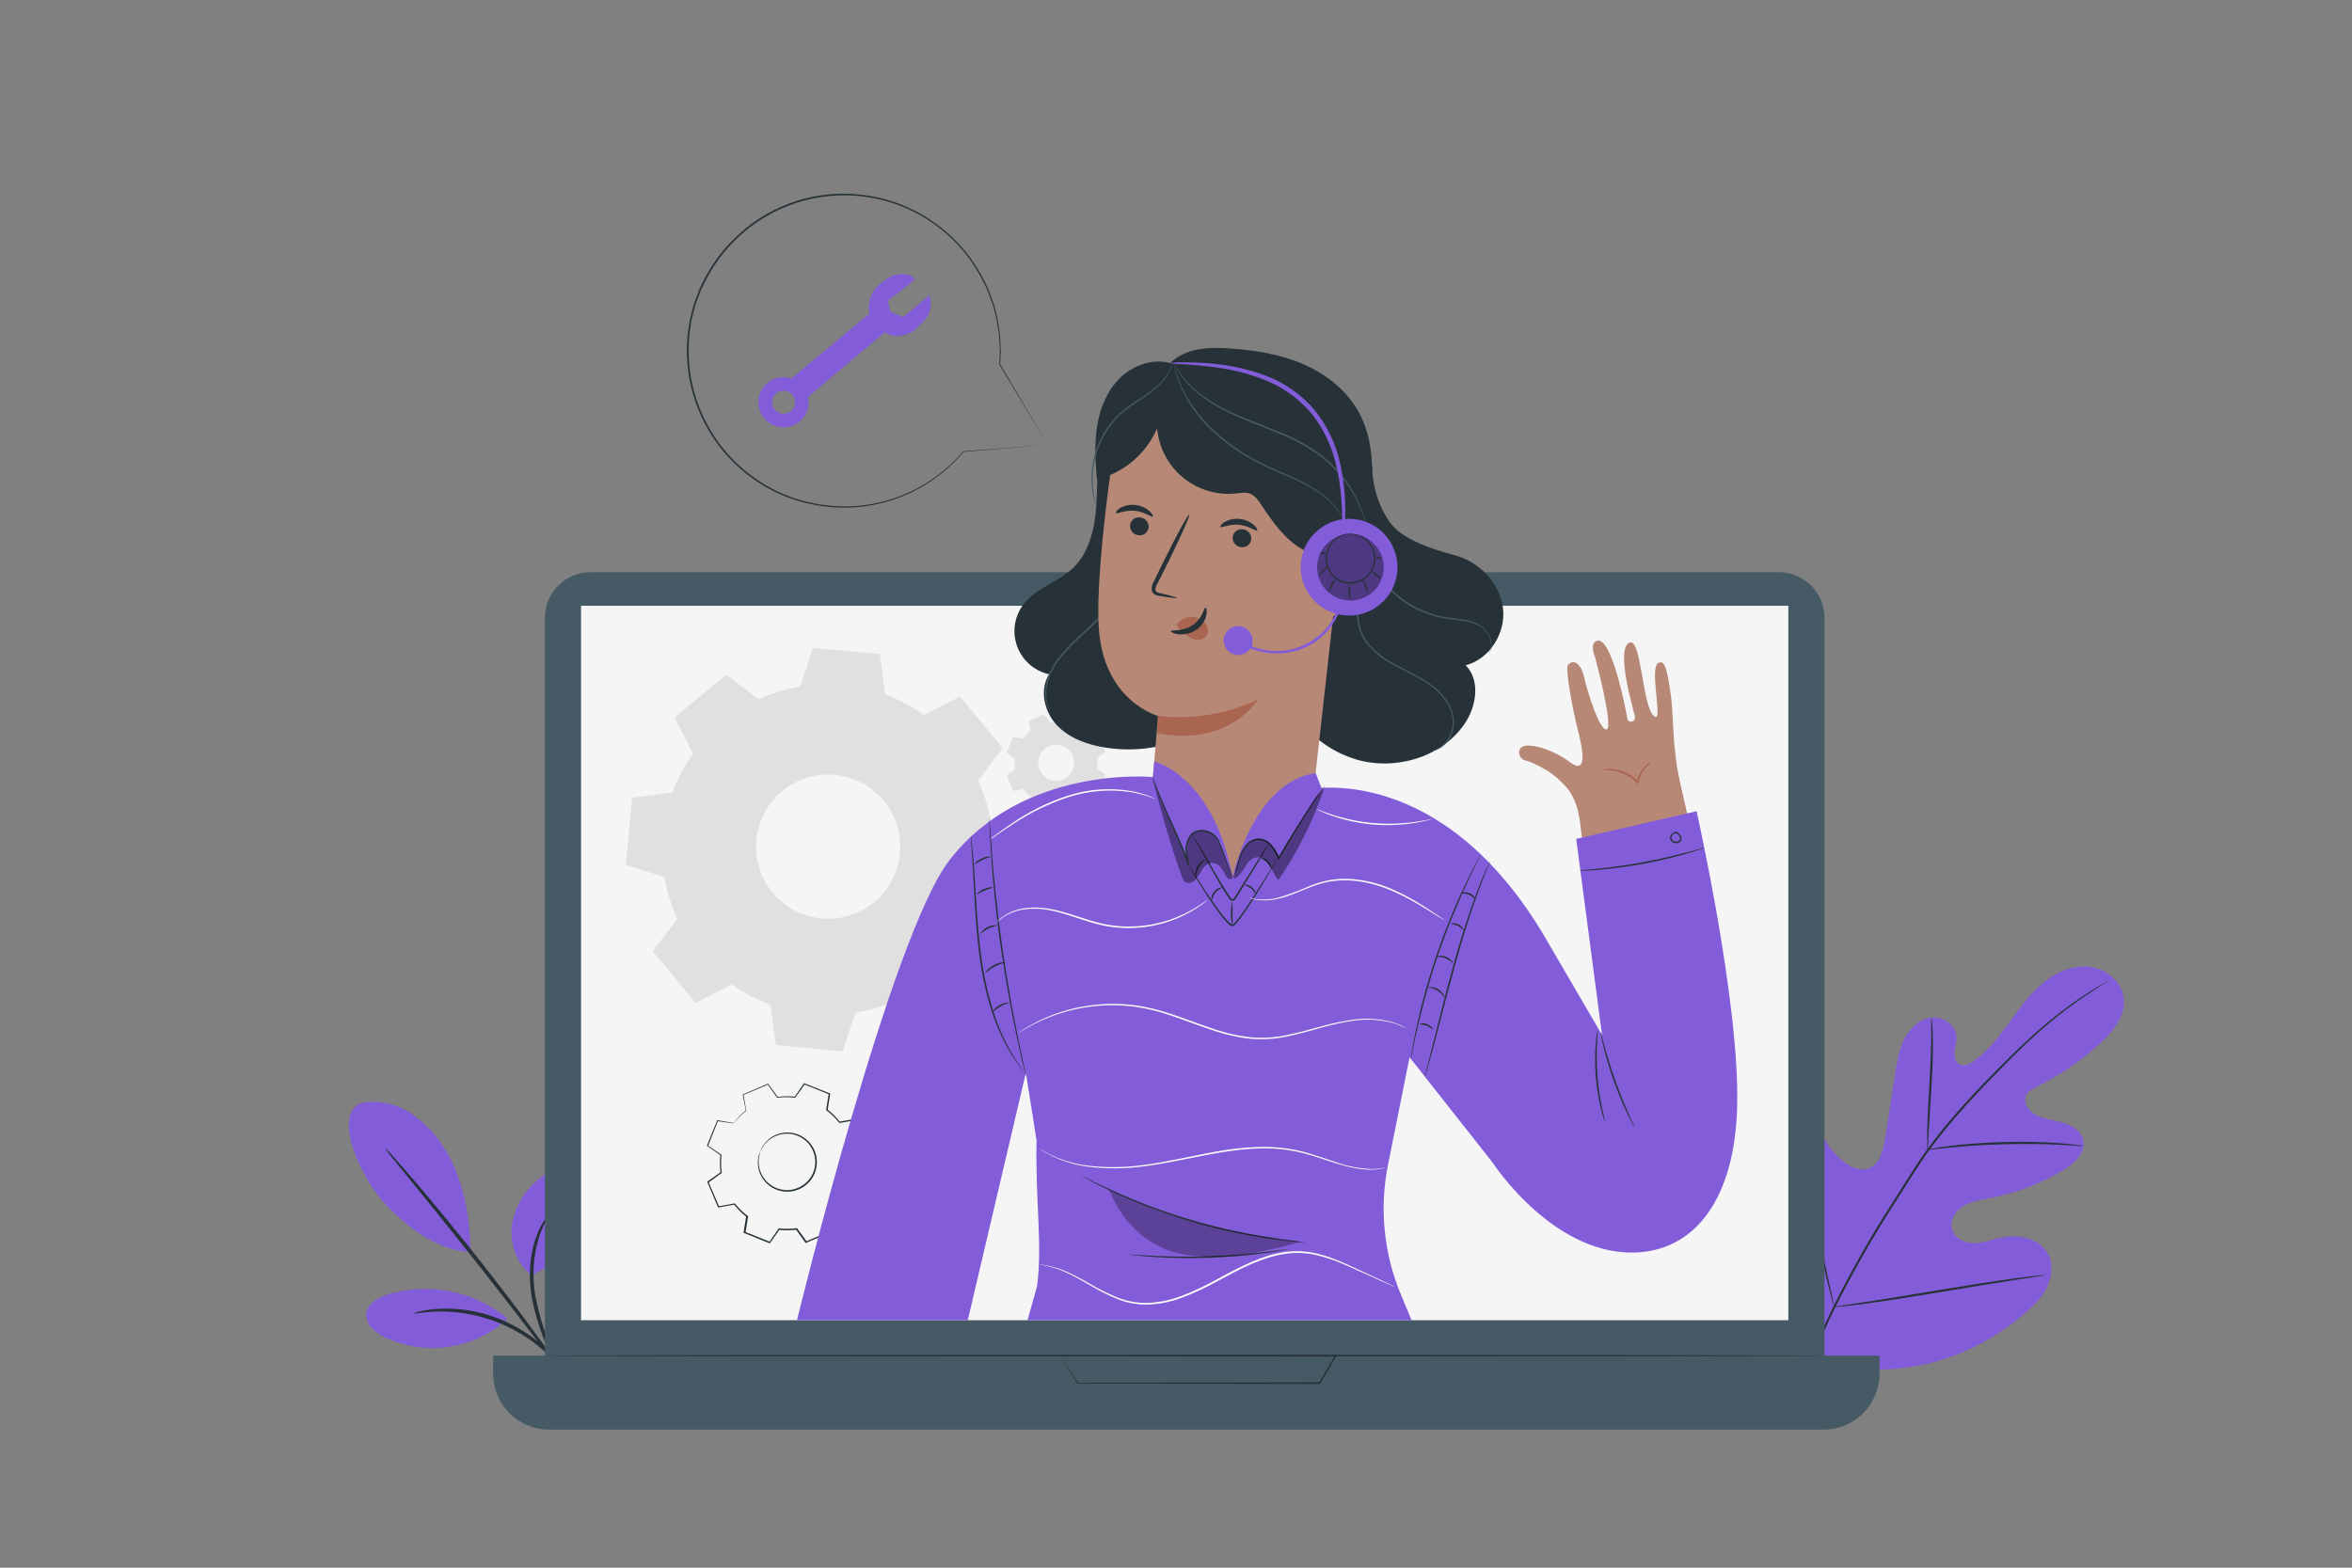 <svg width="666" height="444" viewBox="0 0 666 444" fill="none" xmlns="http://www.w3.org/2000/svg">
<rect x="0" y="0" width="666" height="444" fill="#808080" stroke="none"/>
<path d="M511.487 382.622C496.231 367.783 495.965 344.828 499.943 324.902C500.6 321.572 500.831 317.984 502.882 315.302C504.934 312.621 509.001 311.218 511.762 313.118C514.062 314.699 514.675 317.771 515.678 320.391C517.019 323.884 519.318 326.928 522.312 329.173C524.265 330.62 526.752 331.73 529.087 330.949C532.231 329.821 533.225 325.887 533.749 322.557C534.714 316.341 535.685 310.125 536.662 303.909C537.186 300.579 537.736 297.169 539.281 294.141C540.826 291.113 543.606 288.591 546.918 288.218C550.23 287.845 553.853 290.314 554.022 293.68C554.084 295.083 553.578 296.45 553.445 297.844C553.312 299.238 553.702 300.881 554.955 301.476C556.207 302.071 557.707 301.361 558.862 300.544C562.849 297.738 565.886 293.786 568.772 289.835C571.658 285.883 574.491 281.843 578.202 278.655C581.914 275.467 586.709 273.327 591.522 273.797C596.335 274.268 600.944 278.077 601.388 282.961C601.832 287.845 598.316 292.17 594.71 295.482C589.371 300.403 583.347 304.525 576.826 307.719C575.654 308.296 574.384 308.918 573.78 310.081C572.697 312.186 574.446 314.734 576.515 315.817C578.868 317.052 581.603 317.229 584.152 317.966C586.701 318.703 589.32 320.293 589.906 322.913C590.714 326.536 587.287 329.644 584.099 331.526C577.725 335.293 570.75 337.934 563.479 339.332C560.886 339.829 558.151 340.22 555.922 341.596C553.694 342.972 551.98 345.796 552.797 348.336C553.614 350.876 556.544 352.128 559.19 352.074C561.837 352.021 564.358 350.991 566.951 350.467C571.818 349.49 577.678 350.769 579.961 355.2C581.47 358.113 581.044 361.763 579.561 364.711C578.078 367.659 575.672 369.994 573.176 372.117C564.438 379.531 553.916 384.93 542.691 386.875C531.467 388.82 521.468 388.225 511.549 382.648" fill="#835DD9"/>
<path d="M508.822 397.451C511.27 388.297 514.592 379.4 518.741 370.882C523.851 360.498 529.556 350.417 535.826 340.69L540.71 333C542.318 330.478 543.916 327.983 545.63 325.638C548.921 321.135 552.461 316.819 556.233 312.709C559.785 308.757 563.337 305.143 566.675 301.787C570.014 298.43 573.185 295.375 576.195 292.702C580.914 288.462 585.962 284.602 591.291 281.158C593.182 279.942 594.674 279.045 595.731 278.494L596.894 277.819C597.024 277.74 597.161 277.671 597.303 277.615C597.184 277.712 597.059 277.801 596.93 277.882L595.793 278.601C594.798 279.223 593.324 280.155 591.46 281.398C586.186 284.901 581.182 288.792 576.488 293.04C573.504 295.704 570.361 298.803 567.048 302.168C563.736 305.534 560.22 309.157 556.668 313.109C552.918 317.204 549.396 321.503 546.118 325.985C544.422 328.32 542.842 330.806 541.225 333.328C539.609 335.85 538.002 338.417 536.35 340.992C530.097 350.707 524.39 360.763 519.256 371.113C515.1 379.592 511.749 388.443 509.248 397.549" fill="#263238"/>
<path d="M545.817 325.629C545.732 325.143 545.7 324.649 545.719 324.155C545.719 323.205 545.719 321.838 545.719 320.133C545.782 316.741 546.039 312.061 546.341 306.902C546.643 301.742 546.838 297.063 546.856 293.679C546.856 291.983 546.856 290.616 546.856 289.665C546.817 289.174 546.835 288.679 546.909 288.191C547.026 288.671 547.088 289.163 547.096 289.657C547.185 290.598 547.256 291.974 547.3 293.67C547.398 297.063 547.3 301.76 546.972 306.928C546.643 312.096 546.377 316.634 546.163 320.151C546.075 321.74 546.004 323.081 545.95 324.164C545.957 324.656 545.912 325.147 545.817 325.629Z" fill="#263238"/>
<path d="M589.951 324.609C589.358 324.638 588.763 324.611 588.175 324.529C587.056 324.449 585.44 324.325 583.451 324.236C579.455 324.014 573.931 323.916 567.831 324.067C561.73 324.218 556.216 324.609 552.228 325C550.239 325.177 548.676 325.373 547.522 325.497C546.936 325.598 546.341 325.642 545.746 325.63C546.301 325.448 546.872 325.32 547.451 325.248C548.552 325.053 550.115 324.795 552.149 324.556C556.136 324.049 561.659 323.597 567.786 323.437C573.007 323.289 578.233 323.407 583.442 323.792C585.44 323.943 587.056 324.129 588.166 324.289C588.77 324.333 589.368 324.44 589.951 324.609Z" fill="#263238"/>
<path d="M519.408 370.181C519.408 370.181 519.31 369.995 519.195 369.613C519.079 369.231 518.911 368.609 518.715 367.943C518.307 366.496 517.765 364.391 517.135 361.727C515.865 356.488 514.346 349.189 512.775 341.117C511.203 333.045 509.755 325.737 508.601 320.471C508.033 317.914 507.562 315.809 507.207 314.255C507.065 313.571 506.94 313.012 506.843 312.559C506.787 312.362 506.757 312.159 506.754 311.955C506.754 311.955 506.852 312.142 506.967 312.523C507.082 312.905 507.251 313.527 507.447 314.193C507.855 315.64 508.397 317.745 509.027 320.409C510.288 325.648 511.816 332.947 513.387 341.028C514.959 349.109 516.407 356.399 517.561 361.665L518.946 367.881C519.097 368.556 519.221 369.125 519.319 369.577C519.375 369.774 519.405 369.977 519.408 370.181Z" fill="#263238"/>
<path d="M579.302 361.114C579.107 361.186 578.905 361.234 578.698 361.256L576.922 361.54L570.502 362.517C565.085 363.352 557.617 364.586 549.368 365.954C541.118 367.321 533.685 368.52 528.224 369.213C525.507 369.577 523.305 369.843 521.777 369.994L520.001 370.163C519.799 370.196 519.592 370.196 519.389 370.163C519.583 370.089 519.786 370.041 519.993 370.021L521.769 369.736L528.18 368.76C533.597 367.925 541.074 366.691 549.323 365.323C557.573 363.956 565.059 362.783 570.502 362.064C573.219 361.7 575.421 361.434 576.949 361.283L578.725 361.114C578.916 361.09 579.11 361.09 579.302 361.114Z" fill="#263238"/>
<path d="M101.781 312.576C106.585 311.288 111.842 312.505 116.069 315.115C120.236 317.884 123.711 321.572 126.228 325.896C131.334 334.057 133.083 344.988 133.252 354.614C122.596 354.116 113.503 345.672 109.169 341.098C102.323 333.87 94.322 316.652 101.781 312.611" fill="#835DD9"/>
<path d="M150.399 361.096C146.03 357.668 144.103 351.63 145.071 346.16C145.624 343.429 146.715 340.837 148.281 338.533C149.847 336.23 151.856 334.261 154.191 332.742C156.313 331.294 158.951 330.158 161.41 330.904C162.545 331.321 163.547 332.036 164.311 332.973C165.074 333.911 165.572 335.036 165.753 336.232C166.091 338.637 165.785 341.088 164.865 343.336C162.121 351.106 158.045 358.121 150.399 361.167" fill="#835DD9"/>
<path d="M160.096 391.545C159.662 391.024 159.304 390.444 159.03 389.823C158.418 388.686 157.547 387.017 156.544 384.93C153.813 379.492 151.824 373.713 150.63 367.747C149.369 360.643 150.293 354.018 152.069 349.676C152.726 347.943 153.603 346.301 154.679 344.792C155.035 344.212 155.482 343.694 156.002 343.256C156.189 343.371 154.289 345.609 152.779 349.942C150.944 355.631 150.572 361.69 151.696 367.56C152.886 373.437 154.745 379.157 157.237 384.61C159.075 388.855 160.238 391.474 160.096 391.545Z" fill="#263238"/>
<path d="M109.027 325.148C109.869 325.877 110.645 326.68 111.345 327.546C112.784 329.136 114.826 331.471 117.321 334.384C122.303 340.2 129.061 348.361 136.307 357.552C143.553 366.742 149.884 375.223 154.378 381.439C156.624 384.547 158.418 387.078 159.626 388.854C160.297 389.736 160.891 390.675 161.402 391.66C160.626 390.863 159.916 390.005 159.279 389.093L153.756 381.892C149.112 375.8 142.674 367.399 135.445 358.218C128.217 349.036 121.557 340.813 116.726 334.872L110.999 327.812C110.27 326.98 109.611 326.089 109.027 325.148Z" fill="#263238"/>
<path d="M143.189 372.96C138.569 369.331 133.151 366.854 127.383 365.736C121.615 364.618 115.664 364.891 110.022 366.531C107.172 367.419 104.002 369.133 103.717 372.099C103.433 375.065 106.213 377.427 108.894 378.732C114.53 381.407 120.831 382.353 127.003 381.453C133.176 380.552 138.944 377.844 143.58 373.671" fill="#835DD9"/>
<path d="M117.117 371.965C117.706 371.69 118.331 371.502 118.973 371.406C119.709 371.218 120.456 371.082 121.211 370.997C122.202 370.837 123.201 370.734 124.203 370.686C126.822 370.537 129.449 370.653 132.044 371.033C138.431 371.964 144.512 374.372 149.804 378.066C151.954 379.567 153.948 381.28 155.754 383.181C156.46 383.897 157.121 384.656 157.734 385.454C158.228 386.03 158.679 386.642 159.084 387.283C159.485 387.79 159.811 388.353 160.052 388.953C159.883 389.077 158.356 386.777 155.212 383.713C153.369 381.93 151.373 380.314 149.245 378.883C146.619 377.162 143.832 375.699 140.924 374.514C137.998 373.387 134.967 372.551 131.876 372.018C129.343 371.601 126.779 371.411 124.212 371.45C119.879 371.539 117.162 372.169 117.117 371.965Z" fill="#263238"/>
<path d="M263.194 83.621L255.744 89.838L252.121 88.221L251.375 85.149C251.375 85.149 259.367 79.244 259.074 78.933C258.327 78.216 257.361 77.771 256.33 77.672C254.41 77.424 252.47 77.944 250.931 79.119L249.528 80.176C248.242 81.12 247.243 82.403 246.642 83.882C246.042 85.36 245.864 86.976 246.127 88.55C246.14 88.642 246.158 88.734 246.18 88.825L224.096 107.18C222.607 106.686 220.997 106.698 219.516 107.216C218.035 107.733 216.767 108.725 215.91 110.038C215.052 111.352 214.653 112.912 214.775 114.475C214.898 116.039 215.534 117.518 216.585 118.683C217.636 119.847 219.042 120.631 220.586 120.912C222.129 121.192 223.721 120.955 225.115 120.236C226.509 119.517 227.626 118.356 228.291 116.936C228.956 115.516 229.133 113.915 228.793 112.384L250.629 94.055C251.496 94.811 252.614 95.216 253.764 95.192C254.862 95.213 255.953 95.011 256.971 94.599C257.989 94.187 258.913 93.573 259.687 92.794L261.534 91.019C262.451 90.049 263.089 88.85 263.381 87.548C263.673 86.246 263.609 84.89 263.194 83.621ZM220.57 116.895C219.981 116.633 219.483 116.201 219.139 115.656C218.795 115.11 218.62 114.475 218.637 113.83C218.655 113.185 218.863 112.56 219.236 112.034C219.609 111.507 220.129 111.103 220.732 110.873C221.334 110.643 221.991 110.597 222.62 110.74C223.249 110.884 223.821 111.21 224.264 111.679C224.707 112.148 225.001 112.738 225.109 113.374C225.216 114.01 225.133 114.664 224.868 115.252C224.694 115.646 224.442 116.001 224.129 116.298C223.816 116.594 223.448 116.825 223.045 116.978C222.641 117.131 222.212 117.202 221.781 117.188C221.351 117.174 220.927 117.074 220.535 116.895H220.57Z" fill="#835DD9"/>
<path d="M296.592 125.98L272.811 127.969L272.891 127.925C268.835 132.78 263.783 136.708 258.078 139.442C252.373 142.177 246.147 143.655 239.822 143.776C234.582 143.848 229.368 143.022 224.406 141.334C219.041 139.496 214.083 136.634 209.808 132.907C205.13 128.845 201.353 123.85 198.721 118.242C196.089 112.634 194.66 106.537 194.525 100.344C194.463 99.534 194.463 98.721 194.525 97.911C194.525 97.103 194.614 96.286 194.649 95.469C194.7 94.652 194.804 93.839 194.96 93.035L195.36 90.576C195.529 89.768 195.759 88.968 195.955 88.169C196.15 87.37 196.337 86.544 196.612 85.763C196.887 84.981 197.18 84.2 197.5 83.418L197.926 82.237C198.068 81.847 198.281 81.474 198.45 81.092C201.101 75.27 204.961 70.079 209.772 65.863C214.277 61.884 219.55 58.872 225.266 57.013C230.981 55.154 237.018 54.488 243.001 55.056C250.671 55.769 258.024 58.461 264.341 62.869C270.658 67.278 275.721 73.251 279.036 80.204C279.547 81.177 279.987 82.186 280.35 83.223C280.714 84.244 281.096 85.239 281.434 86.242C282.008 88.201 282.456 90.194 282.775 92.21C282.908 93.186 283.094 94.137 283.174 95.087C283.254 96.037 283.263 96.978 283.307 97.893C283.307 98.355 283.307 98.781 283.378 99.26C283.449 99.74 283.334 100.148 283.316 100.601C283.316 101.489 283.236 102.377 283.192 103.194V103.114C291.619 117.429 296.157 125.128 296.645 125.971L282.97 103.256C283.005 102.416 283.041 101.554 283.076 100.672C283.076 100.228 283.121 99.784 283.13 99.34C283.139 98.896 283.085 98.452 283.059 97.982C283.014 97.094 282.961 96.144 282.917 95.193C282.872 94.243 282.632 93.311 282.499 92.334C282.18 90.336 281.732 88.36 281.158 86.42C280.821 85.425 280.439 84.44 280.066 83.427C279.701 82.4 279.265 81.401 278.761 80.435C275.851 74.29 271.554 68.904 266.208 64.702C260.863 60.5 254.615 57.596 247.957 56.218C241.299 54.841 234.412 55.028 227.838 56.765C221.264 58.502 215.183 61.741 210.074 66.227C205.319 70.411 201.505 75.556 198.885 81.323C198.708 81.705 198.503 82.06 198.361 82.451L197.935 83.623L197.047 85.94C196.772 86.722 196.621 87.53 196.399 88.32C196.177 89.111 195.973 89.901 195.804 90.7C195.635 91.499 195.564 92.316 195.44 93.115C195.291 93.914 195.19 94.72 195.138 95.531C195.093 96.339 195.049 97.138 195.014 97.946C194.956 98.747 194.956 99.552 195.014 100.353C195.215 109.335 198.157 118.042 203.445 125.306C208.734 132.57 216.115 138.045 224.602 140.996C229.517 142.672 234.682 143.498 239.875 143.438C246.15 143.329 252.328 141.877 257.995 139.181C263.663 136.486 268.687 132.608 272.731 127.81H272.785L296.592 125.98Z" fill="#263238"/>
<path d="M503.684 162.051H167.229C160.084 162.051 154.291 167.843 154.291 174.989V388.722C154.291 395.867 160.084 401.66 167.229 401.66H503.684C510.829 401.66 516.622 395.867 516.622 388.722V174.989C516.622 167.843 510.829 162.051 503.684 162.051Z" fill="#455A64"/>
<path d="M139.647 383.934H532.206V389.093C532.206 393.285 530.54 397.305 527.576 400.27C524.612 403.234 520.591 404.899 516.399 404.899H155.454C153.378 404.899 151.323 404.49 149.405 403.696C147.487 402.902 145.745 401.737 144.277 400.27C142.809 398.802 141.645 397.059 140.851 395.142C140.056 393.224 139.647 391.169 139.647 389.093V383.934Z" fill="#455A64"/>
<path d="M506.392 171.57H164.529V373.91H506.392V171.57Z" fill="#F5F5F5"/>
<path d="M300.242 383.936H301.77H306.21L322.771 383.865L378.155 383.75H378.564L378.36 384.105C377.667 385.295 376.912 386.574 376.166 387.87C375.42 389.167 374.586 390.534 373.84 391.849L373.769 391.964H373.635L305.091 391.84H305.029V391.786L301.477 385.952L300.589 384.469L300.295 383.981L300.642 384.496C300.864 384.851 301.183 385.34 301.601 385.979C302.436 387.284 303.67 389.193 305.259 391.68L305.171 391.627L373.715 391.502L373.511 391.618L375.838 387.631C376.592 386.343 377.338 385.055 378.04 383.865L378.235 384.221L323.082 384.096L306.361 383.99H301.823H300.642L300.242 383.936Z" fill="#263238"/>
<path fill-rule="evenodd" clip-rule="evenodd" d="M289.621 209.212C290.245 208.381 290.976 207.638 291.797 207.001L291.282 204.168L295.659 202.294L297.347 204.63C298.375 204.492 299.417 204.492 300.446 204.63L302.08 202.268L306.52 204.044L306.067 206.885C306.895 207.511 307.639 208.242 308.278 209.061L311.111 208.546L312.984 212.924L310.649 214.611C310.787 215.639 310.787 216.681 310.649 217.71L313.011 219.353L311.235 223.793L308.402 223.34C307.776 224.171 307.045 224.917 306.227 225.56L306.742 228.384L302.364 230.257L300.677 227.922C299.645 228.06 298.6 228.06 297.569 227.922L295.935 230.293L291.495 228.517L291.948 225.675C291.114 225.052 290.368 224.32 289.728 223.5L286.904 224.015L285.048 219.601L287.383 217.914C287.241 216.886 287.241 215.843 287.383 214.815L285.048 213.172L286.824 208.732L289.665 209.185L289.621 209.212ZM294.363 214.131C293.981 215.066 293.884 216.092 294.085 217.081C294.286 218.071 294.776 218.978 295.492 219.689C296.209 220.4 297.12 220.883 298.111 221.076C299.101 221.27 300.127 221.165 301.058 220.776C301.99 220.386 302.785 219.729 303.343 218.888C303.901 218.047 304.198 217.06 304.195 216.05C304.192 215.041 303.89 214.055 303.327 213.217C302.764 212.379 301.965 211.727 301.032 211.343C300.411 211.087 299.746 210.957 299.074 210.959C298.403 210.961 297.739 211.095 297.119 211.354C296.5 211.613 295.937 211.992 295.464 212.468C294.992 212.945 294.617 213.51 294.363 214.131Z" fill="#E0E0E0"/>
<path fill-rule="evenodd" clip-rule="evenodd" d="M271.87 301.032C273.678 298.621 275.794 296.46 278.166 294.602L276.666 286.397L289.355 280.989L294.248 287.747C297.228 287.312 300.254 287.276 303.243 287.641L307.976 280.785L320.781 285.936L319.458 294.158C321.871 295.963 324.032 298.08 325.887 300.454L334.093 298.963L339.5 311.688L332.743 316.572C333.18 319.552 333.213 322.578 332.84 325.567L339.705 330.309L334.554 343.105L326.331 341.782C324.527 344.194 322.409 346.356 320.035 348.211L321.527 356.416L308.838 361.833L303.954 355.075C300.973 355.508 297.948 355.54 294.958 355.173L290.225 362.028L277.42 356.887L278.743 348.655C276.329 346.853 274.167 344.735 272.314 342.359L264.109 343.86L258.692 331.17L265.45 326.277C265.018 323.3 264.985 320.277 265.352 317.291L258.497 312.576L263.639 299.771L271.87 301.094V301.032ZM285.599 315.293C284.507 318.009 284.244 320.989 284.846 323.855C285.447 326.72 286.884 329.343 288.976 331.392C291.068 333.44 293.721 334.822 296.598 335.363C299.476 335.904 302.449 335.58 305.142 334.431C307.835 333.282 310.127 331.36 311.728 328.908C313.329 326.456 314.167 323.585 314.135 320.657C314.104 317.729 313.205 314.877 311.553 312.46C309.9 310.043 307.568 308.17 304.851 307.079C303.046 306.355 301.117 305.994 299.172 306.016C297.228 306.037 295.307 306.442 293.519 307.207C291.732 307.971 290.112 309.08 288.753 310.471C287.394 311.861 286.322 313.506 285.599 315.311V315.293Z" fill="#F5F5F5"/>
<path d="M215.34 326.029C215.537 325.392 215.837 324.792 216.228 324.253C217.296 322.711 218.865 321.588 220.668 321.074C222.015 320.683 223.438 320.641 224.805 320.952C226.172 321.262 227.438 321.916 228.483 322.85C229.096 323.381 229.623 324.004 230.046 324.697C230.494 325.413 230.827 326.195 231.031 327.015C231.486 328.748 231.371 330.583 230.702 332.246C230.034 333.909 228.848 335.313 227.319 336.25C225.908 337.13 224.266 337.566 222.604 337.502C221.101 337.448 219.64 336.988 218.377 336.17C217.043 335.304 215.985 334.073 215.332 332.622C214.679 331.172 214.456 329.564 214.692 327.991C214.784 327.318 214.985 326.664 215.287 326.055C215.114 326.702 214.975 327.357 214.87 328.018C214.661 329.828 215.061 331.655 216.006 333.213C216.698 334.356 217.664 335.308 218.819 335.981C219.973 336.655 221.277 337.028 222.613 337.067C224.18 337.112 225.725 336.692 227.053 335.859C228.502 334.976 229.629 333.652 230.268 332.08C230.908 330.509 231.026 328.774 230.605 327.13C230.221 325.594 229.39 324.206 228.216 323.143C227.153 322.191 225.857 321.535 224.46 321.243C223.239 320.993 221.977 321.033 220.775 321.358C219.004 321.821 217.441 322.866 216.335 324.324C215.633 325.363 215.394 326.055 215.34 326.029Z" fill="#263238"/>
<path d="M207.793 318.145H207.509L206.621 318.029L203.211 317.523L203.291 317.47L200.484 324.574L200.44 324.432L204.25 327.034L204.312 327.087V327.167C204.119 328.809 204.143 330.469 204.383 332.104V332.193L204.303 332.255L200.573 334.964L200.627 334.768L203.646 341.775L203.441 341.668L207.979 340.833H208.095L208.166 340.931C209.191 342.23 210.385 343.386 211.718 344.367L211.824 344.438V344.563C211.602 345.975 211.354 347.529 211.105 349.118L210.972 348.887L218.076 351.729L217.818 351.809L220.438 348.008L220.509 347.902H220.642C222.277 348.098 223.932 348.077 225.562 347.84H225.695L225.775 347.946L228.483 351.685L228.208 351.614L235.232 348.612L235.09 348.87C234.823 347.431 234.548 345.886 234.264 344.332V344.19L234.371 344.101C235.668 343.091 236.823 341.911 237.807 340.593L237.896 340.478H238.038L242.593 341.215L242.336 341.357C243.295 338.989 244.245 336.621 245.186 334.253L245.266 334.528L241.475 331.864L241.359 331.785V331.651C241.559 330.016 241.541 328.362 241.306 326.732V326.599L241.421 326.519L245.16 323.855L245.08 324.121L242.096 317.097L242.336 317.23L237.789 318.047H237.665L237.585 317.941C236.559 316.639 235.365 315.481 234.033 314.495L233.935 314.424V314.3C234.193 312.737 234.433 311.227 234.672 309.744L234.797 309.957L227.693 307.098L227.906 307.036L225.242 310.819L225.18 310.908H225.082C223.444 310.689 221.783 310.689 220.145 310.908H220.056L220.003 310.837C219.026 309.478 218.138 308.253 217.339 307.089L217.499 307.134L210.457 310.144L210.519 310.029C210.839 311.805 211.105 313.332 211.318 314.575V314.619C210.332 315.386 209.42 316.242 208.592 317.177L207.997 317.887L207.793 318.118C207.841 318.028 207.898 317.941 207.961 317.861C208.086 317.692 208.272 317.443 208.53 317.124C209.326 316.162 210.219 315.284 211.194 314.504V314.575C210.954 313.341 210.679 311.849 210.306 310.037V309.957H210.386L217.392 306.929H217.499L217.561 307.018L220.278 310.748L220.127 310.686C221.789 310.438 223.476 310.414 225.144 310.615L224.993 310.686C225.819 309.478 226.68 308.217 227.604 306.885L227.684 306.77L227.817 306.823L234.921 309.656L235.072 309.709V309.86C234.832 311.343 234.593 312.852 234.344 314.415L234.264 314.22C235.617 315.24 236.829 316.435 237.869 317.772L237.665 317.701L242.203 316.866H242.371L242.442 317.026C243.407 319.311 244.408 321.649 245.444 324.041L245.515 324.21L245.364 324.316L241.634 326.98L241.723 326.767C241.967 328.436 241.985 330.129 241.776 331.802L241.679 331.589L245.479 334.209L245.63 334.315L245.559 334.484L242.718 341.588L242.647 341.757H242.46L237.905 341.029L238.136 340.931C237.114 342.28 235.92 343.489 234.584 344.527L234.664 344.296C234.948 345.859 235.232 347.404 235.498 348.834V349.021L235.321 348.985L228.297 351.978L228.128 352.049L228.021 351.907L225.357 348.159L225.57 348.257C223.901 348.493 222.208 348.508 220.535 348.301L220.749 348.213L218.085 352.004L217.987 352.146L217.827 352.084L210.723 349.225L210.563 349.163V348.994C210.821 347.413 211.078 345.859 211.3 344.447L211.38 344.643C210.045 343.621 208.85 342.426 207.828 341.091L208.015 341.162L203.477 341.979H203.335L203.273 341.846C202.225 339.377 201.233 337.033 200.298 334.813L200.245 334.697L200.351 334.617L204.099 331.953L204.036 332.104C203.8 330.441 203.785 328.754 203.992 327.087L204.054 327.22L200.271 324.556L200.191 324.503V324.414C201.372 321.537 202.34 319.157 203.077 317.31V317.257H203.131L206.505 317.834L207.393 317.994L207.793 318.145Z" fill="#263238"/>
<path fill-rule="evenodd" clip-rule="evenodd" d="M190.405 224.435C191.85 220.533 193.815 216.844 196.248 213.468L191.035 203.212L205.678 191.064L214.798 198.079C218.565 196.332 222.549 195.098 226.644 194.412L230.196 183.48L249.137 185.256L250.629 196.658C254.517 198.1 258.196 200.053 261.569 202.466L271.825 197.262L283.964 211.905L276.958 221.016C278.692 224.78 279.919 228.758 280.608 232.844L291.53 236.396L289.754 255.337L278.352 256.82C276.94 260.722 275.011 264.417 272.616 267.805L277.819 278.061L263.176 290.209L254.056 283.203C250.282 284.937 246.292 286.155 242.193 286.826L238.641 297.757L219.7 295.981L218.208 284.588C214.307 283.167 210.613 281.231 207.223 278.834L196.976 284.038L184.828 269.394L191.808 260.284C190.067 256.514 188.834 252.531 188.14 248.438L177.218 244.886L178.994 225.945L190.387 224.453L190.405 224.435ZM214.159 237.879C213.78 241.903 214.604 245.949 216.526 249.504C218.448 253.059 221.381 255.965 224.955 257.852C228.528 259.739 232.582 260.524 236.602 260.107C240.621 259.69 244.427 258.089 247.537 255.508C250.647 252.927 252.921 249.481 254.072 245.607C255.222 241.732 255.198 237.604 254.001 233.744C252.804 229.883 250.489 226.465 247.348 223.921C244.208 221.377 240.383 219.823 236.359 219.453C230.973 218.959 225.61 220.622 221.449 224.076C217.287 227.53 214.665 232.494 214.159 237.879Z" fill="#E0E0E0"/>
<path d="M516.621 383.936C516.621 384.06 435.503 384.158 335.469 384.158C235.436 384.158 154.317 384.06 154.317 383.936C154.317 383.811 235.418 383.723 335.469 383.723C435.52 383.723 516.621 383.82 516.621 383.936Z" fill="#263238"/>
<path d="M321.738 111.701C316.153 114.152 312.903 120.182 311.686 126.158C310.469 132.134 310.86 138.315 310.336 144.397C309.812 150.48 308.143 156.829 303.703 161.012C299.565 164.919 293.482 166.509 289.957 170.975C288.641 172.638 287.77 174.608 287.424 176.7C287.079 178.791 287.27 180.937 287.98 182.935C288.69 184.932 289.895 186.717 291.484 188.121C293.072 189.526 294.991 190.504 297.061 190.964C294.272 195.404 295.666 201.54 299.236 205.35C302.806 209.159 308.036 210.98 313.196 211.761C322.271 213.146 331.95 211.619 339.614 206.566C347.277 201.513 352.641 192.74 352.623 183.567" fill="#263238"/>
<path d="M297.541 201.906C297.111 201.302 296.779 200.634 296.556 199.926C295.929 197.994 295.807 195.934 296.2 193.941C296.46 192.564 296.889 191.225 297.479 189.954C298.19 188.518 299.05 187.16 300.046 185.905C302.414 183.131 304.981 180.534 307.727 178.135C310.393 175.673 312.888 173.032 315.195 170.231C317.083 167.949 318.69 165.447 319.981 162.781C320.84 160.982 321.49 159.09 321.917 157.142C322.086 156.458 322.13 155.908 322.21 155.544C322.229 155.353 322.271 155.165 322.334 154.984C322.354 155.173 322.354 155.364 322.334 155.553C322.281 155.926 322.263 156.485 322.121 157.178C321.756 159.159 321.141 161.087 320.292 162.914C319.034 165.624 317.441 168.166 315.55 170.48C313.251 173.319 310.752 175.989 308.073 178.472C305.336 180.856 302.772 183.431 300.401 186.18C299.41 187.4 298.555 188.725 297.852 190.131C297.254 191.364 296.815 192.668 296.547 194.012C296.13 195.962 296.204 197.985 296.76 199.899C296.981 200.583 297.242 201.253 297.541 201.906Z" fill="#455A64"/>
<path d="M388.534 131.762C388.534 139.967 392.317 147.488 395.718 150.259C400.54 154.166 407.609 156.057 412.262 157.363C419.046 159.254 424.694 165.195 425.582 172.192C426.47 179.19 421.852 186.658 415.032 188.416C419.321 192.794 418.043 200.324 414.517 205.288C407.831 214.781 394.484 218.431 383.437 214.914C372.39 211.398 363.901 201.594 360.58 190.467" fill="#263238"/>
<path d="M405.406 212.587C406.345 212.384 407.232 211.994 408.017 211.442C408.922 210.779 409.668 209.924 410.202 208.937C410.926 207.643 411.328 206.193 411.374 204.71C411.364 202.915 410.89 201.153 409.997 199.596C408.971 197.801 407.619 196.214 406.01 194.916C402.645 192.083 398.071 190.316 393.649 187.812C391.47 186.586 389.493 185.032 387.788 183.203C386.979 182.321 386.289 181.335 385.737 180.273C385.213 179.253 384.825 178.17 384.583 177.049C384.188 174.978 384.092 172.861 384.299 170.762C384.45 168.8 384.698 166.997 384.867 165.337C385.25 162.742 385.208 160.103 384.743 157.522C384.627 157.078 384.521 156.687 384.423 156.332C384.325 155.977 384.183 155.72 384.103 155.489C384.004 155.26 383.918 155.026 383.846 154.787C383.98 154.997 384.093 155.22 384.183 155.453C384.281 155.684 384.432 155.95 384.547 156.288L384.911 157.487C385.451 160.081 385.541 162.748 385.178 165.372C385.027 167.033 384.796 168.844 384.663 170.789C384.472 172.866 384.58 174.959 384.982 177.005C385.471 179.233 386.55 181.288 388.108 182.954C389.786 184.747 391.73 186.272 393.871 187.474C398.249 189.987 402.849 191.781 406.303 194.685C407.944 196.02 409.317 197.653 410.352 199.498C411.27 201.122 411.742 202.96 411.72 204.826C411.661 206.356 411.225 207.847 410.45 209.168C409.88 210.169 409.095 211.031 408.15 211.69C407.55 212.093 406.887 212.393 406.188 212.578C405.928 212.607 405.666 212.61 405.406 212.587Z" fill="#455A64"/>
<path d="M421.39 185.21C421.88 184.545 422.17 183.753 422.225 182.928C422.254 181.965 422.034 181.01 421.585 180.157C421.016 179.019 420.147 178.058 419.072 177.378C417.718 176.618 416.233 176.121 414.694 175.913C413.043 175.62 411.24 175.513 409.366 175.22C405.254 174.563 401.335 173.014 397.884 170.683C394.425 168.355 391.526 165.289 389.395 161.705C387.68 158.776 386.501 155.564 385.914 152.221C385.502 149.976 385.38 147.687 385.55 145.41C385.59 144.794 385.661 144.181 385.763 143.572C385.779 143.357 385.821 143.146 385.888 142.941C385.932 142.941 385.781 143.829 385.719 145.428C385.481 151.061 386.878 156.643 389.741 161.501C391.861 165.014 394.722 168.024 398.124 170.318C401.528 172.609 405.382 174.144 409.428 174.821C411.293 175.123 413.105 175.247 414.756 175.549C416.324 175.781 417.832 176.315 419.196 177.121C420.313 177.836 421.206 178.851 421.772 180.051C422.219 180.944 422.421 181.94 422.358 182.937C422.305 183.567 422.104 184.175 421.772 184.713C421.656 184.882 421.541 185.006 421.47 185.095L421.39 185.21Z" fill="#455A64"/>
<path d="M325.727 227.96C326.899 215.697 327.902 202.768 327.902 202.768C327.902 202.768 312.371 198.594 311.128 177.664C309.938 157.711 317.637 112.654 317.637 112.654C341.284 105.621 367.605 114.43 382.017 134.223L370.881 233.679C369.594 245.223 358.636 253.304 346.284 251.821C333.816 250.32 324.617 239.646 325.727 227.96Z" fill="#B78876"/>
<path d="M319.999 148.668C319.927 149.355 320.126 150.042 320.551 150.585C320.977 151.129 321.597 151.486 322.281 151.581C322.614 151.642 322.957 151.635 323.287 151.561C323.618 151.487 323.931 151.347 324.207 151.15C324.482 150.953 324.716 150.703 324.893 150.413C325.07 150.124 325.187 149.803 325.238 149.467C325.309 148.781 325.111 148.094 324.685 147.55C324.259 147.007 323.639 146.65 322.956 146.555C322.622 146.494 322.28 146.501 321.949 146.575C321.618 146.649 321.305 146.788 321.03 146.985C320.754 147.183 320.52 147.433 320.343 147.722C320.166 148.011 320.049 148.333 319.999 148.668Z" fill="#263238"/>
<path d="M316.003 145.286C316.296 145.668 318.445 144.398 321.286 144.665C324.128 144.931 326.073 146.583 326.419 146.263C326.588 146.121 326.313 145.473 325.469 144.718C324.322 143.743 322.901 143.148 321.402 143.013C319.929 142.859 318.445 143.17 317.157 143.901C316.216 144.523 315.861 145.118 316.003 145.286Z" fill="#263238"/>
<path d="M349.053 152.036C348.982 152.723 349.182 153.412 349.609 153.955C350.037 154.499 350.659 154.855 351.344 154.948C351.678 155.009 352.02 155.002 352.351 154.928C352.682 154.854 352.994 154.715 353.27 154.517C353.546 154.32 353.779 154.07 353.956 153.781C354.134 153.492 354.251 153.17 354.301 152.835C354.372 152.148 354.174 151.461 353.748 150.918C353.323 150.374 352.703 150.017 352.019 149.922C351.685 149.861 351.342 149.868 351.011 149.942C350.679 150.016 350.366 150.155 350.09 150.352C349.813 150.549 349.579 150.8 349.401 151.089C349.223 151.378 349.105 151.7 349.053 152.036Z" fill="#263238"/>
<path d="M345.572 149.237C345.865 149.619 348.014 148.349 350.856 148.625C353.697 148.9 355.642 150.534 355.988 150.214C356.148 150.081 355.882 149.424 355.038 148.669C353.89 147.696 352.47 147.101 350.971 146.964C349.498 146.81 348.014 147.121 346.727 147.852C345.785 148.474 345.43 149.069 345.572 149.237Z" fill="#263238"/>
<path d="M333.177 169.316C333.177 169.156 331.472 168.676 328.639 168.028C327.92 167.877 327.254 167.664 327.174 167.14C327.19 166.384 327.435 165.65 327.875 165.036L330.539 159.708C334.296 152.133 337.093 145.872 336.755 145.722C336.418 145.571 333.159 151.6 329.403 159.175C328.515 161.048 327.627 162.824 326.792 164.503C326.253 165.333 326.021 166.325 326.135 167.309C326.211 167.578 326.35 167.825 326.54 168.03C326.729 168.235 326.965 168.393 327.227 168.49C327.618 168.639 328.027 168.738 328.444 168.783C331.365 169.289 333.15 169.476 333.177 169.316Z" fill="#263238"/>
<path d="M327.902 202.767C337.589 203.874 347.394 202.266 356.22 198.123C356.22 198.123 348.095 211.621 327.671 207.66L327.902 202.767Z" fill="#AA6550"/>
<path d="M333.708 176.289C334.316 175.661 335.073 175.197 335.909 174.943C336.744 174.688 337.631 174.65 338.486 174.832C339.107 174.953 339.698 175.197 340.224 175.549C340.75 175.901 341.201 176.355 341.549 176.884C341.883 177.396 342.051 178 342.03 178.611C342.009 179.223 341.801 179.813 341.434 180.302C340.927 180.769 340.293 181.072 339.612 181.173C338.931 181.275 338.236 181.169 337.615 180.871C336.319 180.266 335.157 179.408 334.197 178.349C333.902 178.1 333.655 177.799 333.468 177.461C333.379 177.294 333.341 177.104 333.36 176.916C333.379 176.728 333.454 176.55 333.575 176.404" fill="#AA6550"/>
<path d="M341.355 172.105C340.893 172.034 340.582 175.115 337.723 177.051C334.864 178.987 331.614 178.321 331.551 178.747C331.489 178.933 332.226 179.422 333.612 179.635C335.416 179.839 337.234 179.399 338.744 178.392C340.199 177.428 341.219 175.933 341.586 174.227C341.879 172.904 341.568 172.105 341.355 172.105Z" fill="#263238"/>
<path d="M372.213 156.209C374.466 155.954 376.746 156.326 378.802 157.284C379.827 157.765 380.747 158.444 381.509 159.282C382.271 160.121 382.86 161.101 383.242 162.168C383.891 164.359 383.681 166.715 382.655 168.757C381.625 170.78 380.157 172.548 378.358 173.934C377.135 175.012 375.674 175.785 374.095 176.189C373.304 176.386 372.477 176.383 371.688 176.18C370.899 175.977 370.173 175.58 369.575 175.026" fill="#B78876"/>
<path d="M372.115 169.687C371.857 169.741 372.683 171.17 374.779 170.824C375.884 170.554 376.84 169.862 377.443 168.897C378.159 167.82 378.656 166.613 378.908 165.345C379.195 163.998 379 162.593 378.358 161.376C378.082 160.859 377.694 160.412 377.222 160.066C376.75 159.72 376.207 159.485 375.631 159.378C373.562 159.129 372.772 160.505 372.967 160.568C373.163 160.63 373.998 160.088 375.321 160.568C376.644 161.047 377.7 162.85 377.203 165.008C376.706 167.165 375.658 169.234 374.397 169.634C373.136 170.034 372.275 169.519 372.115 169.687Z" fill="#AA6550"/>
<path d="M327.6 121.461C326.047 124.988 323.707 128.113 320.759 130.596C317.812 133.079 314.334 134.854 310.594 135.784C310.159 130.696 309.857 125.546 310.692 120.502C311.527 115.458 313.569 110.494 317.246 106.951C320.922 103.408 326.365 101.499 331.303 102.813" fill="#263238"/>
<path d="M329.02 112.12C327.733 115.36 327.304 118.878 327.774 122.333C328.244 125.788 329.598 129.064 331.704 131.842C333.811 134.621 336.598 136.809 339.798 138.195C342.997 139.581 346.5 140.118 349.968 139.754C351.318 139.612 352.739 139.346 354 139.834C355.261 140.323 356.246 141.61 357.055 142.836C360.34 147.746 363.812 152.852 368.989 155.694C374.166 158.536 381.572 158.251 385.035 153.465C386.714 151.139 387.211 148.181 387.602 145.34C388.916 135.776 389.458 125.502 384.893 116.995C381.51 110.663 375.56 105.966 368.98 103.115C362.4 100.265 355.19 99.128 348.024 98.675C343.868 98.418 339.561 98.409 335.698 99.99C331.835 101.57 328.505 105.069 328.283 109.234" fill="#263238"/>
<path d="M386.687 148.04C386.587 147.812 386.504 147.578 386.438 147.338C386.296 146.877 386.056 146.193 385.745 145.332C384.823 142.886 383.647 140.544 382.238 138.343C380.142 135.091 377.543 132.193 374.539 129.756C370.778 126.867 366.625 124.529 362.205 122.812C357.551 120.858 352.996 119.26 349.009 117.386C345.447 115.788 342.102 113.744 339.054 111.303C337.011 109.644 335.232 107.682 333.78 105.487C333.388 104.888 333.035 104.266 332.723 103.622C332.596 103.409 332.492 103.182 332.412 102.947C332.555 103.152 332.685 103.366 332.803 103.587C333.145 104.197 333.519 104.79 333.922 105.363C335.413 107.503 337.208 109.414 339.25 111.037C342.294 113.427 345.627 115.426 349.169 116.987C353.138 118.825 357.693 120.423 362.364 122.377C366.823 124.114 371.01 126.483 374.796 129.41C377.822 131.889 380.426 134.843 382.504 138.156C383.897 140.392 385.037 142.774 385.905 145.26C386.198 146.148 386.411 146.832 386.518 147.312C386.595 147.549 386.651 147.793 386.687 148.04Z" fill="#455A64"/>
<path d="M380.284 146.911C380.149 146.728 380.033 146.531 379.938 146.325C379.707 145.943 379.37 145.375 378.872 144.691C377.451 142.78 375.727 141.115 373.766 139.762C370.823 137.794 367.68 136.142 364.389 134.834C362.551 134.044 360.606 133.227 358.635 132.285C356.663 131.344 354.648 130.296 352.659 129.106C348.89 126.888 345.417 124.203 342.322 121.114C339.798 118.59 337.623 115.737 335.858 112.634C334.676 110.54 333.723 108.325 333.016 106.027C332.785 105.21 332.616 104.571 332.536 104.136C332.473 103.915 332.432 103.689 332.412 103.461C332.502 103.67 332.57 103.887 332.616 104.109C332.732 104.544 332.927 105.166 333.185 105.974C333.946 108.234 334.934 110.412 336.133 112.474C337.916 115.53 340.093 118.34 342.606 120.83C345.696 123.885 349.15 126.548 352.889 128.76C354.861 129.941 356.859 130.989 358.821 131.939C360.784 132.889 362.711 133.715 364.549 134.497C367.857 135.826 371.008 137.518 373.944 139.54C375.915 140.931 377.63 142.653 379.014 144.629C379.384 145.168 379.716 145.731 380.009 146.316C380.115 146.507 380.207 146.706 380.284 146.911Z" fill="#455A64"/>
<path d="M310.665 143.963C310.586 143.809 310.521 143.649 310.469 143.484C310.354 143.173 310.176 142.702 309.981 142.09C309.486 140.353 309.188 138.566 309.093 136.762C308.822 130.702 310.71 124.742 314.421 119.943C315.464 118.584 316.656 117.345 317.973 116.249C319.26 115.201 320.584 114.313 321.845 113.478C324.133 112.103 326.28 110.506 328.256 108.71C329.567 107.483 330.634 106.018 331.399 104.394C331.915 103.231 332.03 102.52 332.074 102.529C332.072 102.704 332.045 102.877 331.994 103.044C331.885 103.525 331.739 103.997 331.559 104.456C330.834 106.124 329.787 107.633 328.478 108.896C326.517 110.739 324.371 112.376 322.075 113.78C320.754 114.639 319.477 115.564 318.248 116.551C316.955 117.629 315.782 118.844 314.749 120.174C312.748 122.751 311.265 125.691 310.381 128.832C309.644 131.393 309.311 134.054 309.395 136.717C309.464 138.514 309.714 140.299 310.141 142.045C310.301 142.637 310.434 143.108 310.54 143.457C310.603 143.62 310.644 143.79 310.665 143.963Z" fill="#455A64"/>
<path d="M361.556 185.051C356.714 185.103 352.02 183.382 348.36 180.211L348.929 179.581C352.061 182.403 356.054 184.084 360.261 184.352C364.469 184.619 368.643 183.457 372.107 181.054C375.571 178.651 378.121 175.149 379.344 171.114C380.568 167.08 380.392 162.75 378.845 158.828L379.636 158.518C381.129 162.63 381.248 167.116 379.977 171.302C378.706 175.489 376.112 179.15 372.585 181.739C369.329 183.934 365.483 185.088 361.556 185.051Z" fill="#835DD9"/>
<path d="M350.599 185.529C352.859 185.529 354.692 183.696 354.692 181.435C354.692 179.175 352.859 177.342 350.599 177.342C348.338 177.342 346.505 179.175 346.505 181.435C346.505 183.696 348.338 185.529 350.599 185.529Z" fill="#835DD9"/>
<path d="M395.54 162.821C396.746 155.35 391.667 148.317 384.197 147.111C376.726 145.905 369.692 150.983 368.486 158.454C367.28 165.924 372.359 172.958 379.829 174.164C387.3 175.37 394.334 170.291 395.54 162.821Z" fill="#835DD9"/>
<path d="M379.805 158.73C379.709 157.574 379.732 156.41 379.876 155.258L380.036 151.2C380.036 149.619 380.107 147.817 380.036 145.828C380.036 144.833 379.965 143.794 379.912 142.72C379.859 141.645 379.743 140.517 379.637 139.354C379.53 138.191 379.326 137.01 379.175 135.802C379.059 135.198 378.944 134.577 378.829 133.955C378.713 133.334 378.589 132.694 378.42 132.064C377.238 126.541 374.781 121.372 371.245 116.968C367.576 112.673 362.877 109.379 357.588 107.395C353.251 105.756 348.74 104.624 344.143 104.021C340.201 103.47 336.977 103.301 334.757 103.133C333.596 103.156 332.436 103.061 331.294 102.849C332.441 102.659 333.604 102.585 334.766 102.627C337.936 102.599 341.106 102.75 344.259 103.079C348.964 103.563 353.59 104.631 358.032 106.258C363.542 108.256 368.439 111.653 372.24 116.115C375.905 120.681 378.424 126.058 379.583 131.797C379.743 132.446 379.868 133.094 379.974 133.742C380.081 134.39 380.187 135.012 380.294 135.633C380.436 136.894 380.631 138.102 380.702 139.283C380.773 140.464 380.889 141.61 380.898 142.702C380.907 143.794 380.969 144.851 380.898 145.854C380.898 147.87 380.782 149.682 380.693 151.271C380.605 152.861 380.445 154.219 380.312 155.338C380.252 156.483 380.083 157.619 379.805 158.73Z" fill="#835DD9"/>
<g opacity="0.4">
<path d="M386.025 169.366C390.831 167.359 393.101 161.836 391.094 157.03C389.087 152.224 383.565 149.954 378.758 151.961C373.952 153.967 371.682 159.49 373.689 164.296C375.695 169.103 381.218 171.372 386.025 169.366Z" fill="black"/>
</g>
<path d="M379.29 151.85C379.424 151.762 379.567 151.691 379.717 151.636C380.137 151.46 380.574 151.329 381.022 151.246C382.7 150.959 384.427 151.253 385.915 152.08C386.953 152.647 387.82 153.481 388.428 154.496C389.113 155.666 389.461 157.003 389.431 158.359C389.409 159.54 389.093 160.697 388.511 161.726C387.929 162.754 387.099 163.621 386.098 164.248C385.096 164.874 383.954 165.242 382.774 165.316C381.595 165.39 380.416 165.169 379.344 164.672C377.987 164.009 376.883 162.921 376.2 161.573C375.566 160.37 375.286 159.013 375.392 157.657C375.514 156.485 375.913 155.359 376.555 154.371C377.432 152.906 378.826 151.822 380.463 151.334C380.905 151.212 381.363 151.158 381.821 151.175C381.98 151.18 382.138 151.203 382.292 151.246C381.691 151.247 381.094 151.331 380.516 151.494C378.961 152.032 377.652 153.114 376.831 154.54C376.171 155.55 375.798 156.721 375.751 157.927C375.704 159.132 375.985 160.328 376.564 161.387C377.216 162.645 378.256 163.66 379.53 164.282C380.922 164.896 382.478 165.034 383.957 164.674C385.435 164.314 386.754 163.477 387.709 162.292C388.553 161.149 389.018 159.771 389.041 158.35C389.088 157.069 388.781 155.799 388.153 154.682C387.59 153.71 386.778 152.907 385.799 152.356C384.378 151.529 382.723 151.198 381.093 151.414C380.484 151.521 379.882 151.667 379.29 151.85Z" fill="#263238"/>
<path d="M382.309 169.931C381.987 169.234 381.84 168.468 381.883 167.702C381.782 166.944 381.864 166.174 382.123 165.455C382.293 166.185 382.359 166.935 382.318 167.684C382.424 168.429 382.421 169.186 382.309 169.931Z" fill="#263238"/>
<path d="M387.513 168.099C386.731 166.893 386.205 165.539 385.968 164.121C386.75 165.327 387.276 166.681 387.513 168.099Z" fill="#263238"/>
<path d="M391.02 163.997C390.94 164.086 390.292 163.633 389.573 162.985C388.853 162.337 388.347 161.733 388.427 161.644C388.507 161.555 389.155 162.008 389.875 162.656C390.594 163.304 391.1 163.908 391.02 163.997Z" fill="#263238"/>
<path d="M391.27 158.269C391.225 158.385 390.764 158.322 390.222 158.127C389.68 157.932 389.281 157.683 389.334 157.568C389.387 157.452 389.84 157.514 390.382 157.71C390.923 157.905 391.314 158.154 391.27 158.269Z" fill="#263238"/>
<path d="M376.155 167.835C376.4 166.317 377.118 164.916 378.207 163.83C377.978 164.549 377.659 165.235 377.256 165.872C376.972 166.57 376.602 167.229 376.155 167.835Z" fill="#263238"/>
<path d="M373.341 163.011C373.252 162.922 373.793 162.256 374.539 161.528C375.285 160.799 375.96 160.267 376.049 160.355C376.138 160.444 375.596 161.11 374.85 161.838C374.104 162.566 373.429 163.099 373.341 163.011Z" fill="#263238"/>
<path d="M375.543 156.475C375.543 156.591 375.188 156.795 374.655 156.928C374.122 157.061 373.714 157.079 373.687 156.928C373.66 156.777 374.033 156.599 374.575 156.466C375.117 156.333 375.507 156.36 375.543 156.475Z" fill="#263238"/>
<path d="M447.213 231.44C446.325 226.423 444.362 223.696 442.897 222.267C441.599 220.86 440.142 219.608 438.555 218.537C436.566 217.321 433.857 215.82 432.126 215.438C429.986 214.976 429.462 212.197 431.238 211.398C433.014 210.598 438.963 211.744 444.673 215.935C450.383 220.127 447.488 209.506 446.511 205.617C445.535 201.727 443.11 189.562 443.998 188.336C445.41 186.56 447.639 187.768 448.536 191.675C449.433 195.582 452.923 207.126 454.956 206.558C456.99 205.99 451.697 186.258 451.697 186.258C451.697 186.258 449.921 182.209 452.221 181.481C456.43 180.158 460.48 201.523 460.817 203.565C461.048 204.977 463.286 204.453 462.957 202.935C462.629 201.416 457.238 183.355 461.51 181.969C464.786 180.913 465.008 199.516 468.205 202.695C471.402 205.874 466.589 188.567 469.768 187.679C470.949 187.351 471.882 187.271 473.205 197.571C473.924 203.104 473.462 210.732 475.62 221.29" fill="#B78876"/>
<path d="M436.567 271.152L455.979 299.009L446.664 227.17L474.414 216.221C474.414 216.221 509.436 350.486 462.47 352.369C462.47 352.369 429.96 351.481 405.7 295.217L436.567 271.152Z" fill="#B78876"/>
<path d="M467.699 215.697C467.753 215.768 467.096 216.203 466.234 217.162C465.109 218.424 464.326 219.952 463.961 221.602L463.854 222.126L463.472 221.736C463.026 221.282 462.545 220.863 462.034 220.484C460.302 219.219 458.269 218.429 456.138 218.193C454.495 218.015 453.474 218.193 453.474 218.095C454.342 217.778 455.273 217.668 456.191 217.775C459.13 217.91 461.901 219.184 463.916 221.327L463.419 221.46C463.81 219.703 464.705 218.099 465.994 216.843C466.464 216.331 467.048 215.938 467.699 215.697Z" fill="#AA6550"/>
<path d="M422.624 329.229L399.137 299.436L393.027 329.913C390.556 342.255 391.83 355.054 396.686 366.667L399.714 373.922H290.952L293.669 364.234C295.205 352.37 293.154 339.991 293.509 322.995L290.49 303.841L274.035 373.922H225.666C225.666 373.922 252.191 265.151 268.849 243.626C289.815 216.497 326.454 220.076 326.454 220.076L348.894 255.258L370.818 223.53C370.818 223.53 408.487 215.538 437.898 266.154L453.633 293.123L446.325 237.596L480.407 229.746C480.407 229.746 492.705 284.296 491.897 313.511C491.178 339.601 480.069 353.285 464.68 354.634C440.447 356.748 422.624 329.229 422.624 329.229Z" fill="#835DD9"/>
<path d="M326.454 220.074L326.836 215.688C326.836 215.688 343.459 219.382 349.036 248.41C349.036 248.41 354.63 221.619 372.532 218.929L375.551 226.645L364.558 255.266L345.253 260.913L326.463 255.266L317.902 238.296L326.454 220.074Z" fill="#835DD9"/>
<path d="M280.119 231.619C280.168 231.865 280.198 232.114 280.207 232.365C280.207 232.898 280.296 233.617 280.367 234.532C280.483 236.405 280.678 239.114 280.944 242.471C281.486 249.166 282.401 258.41 283.848 268.56C285.296 278.71 287.018 287.847 288.377 294.427C289.061 297.722 289.629 300.377 290.046 302.215C290.233 303.103 290.384 303.814 290.499 304.329C290.563 304.573 290.604 304.823 290.624 305.075C290.535 304.84 290.463 304.6 290.41 304.355C290.274 303.84 290.097 303.139 289.878 302.251C289.416 300.43 288.794 297.811 288.102 294.498C286.663 287.927 284.905 278.79 283.44 268.622C281.974 258.455 281.122 249.202 280.669 242.488C280.438 239.132 280.287 236.414 280.216 234.541C280.216 233.653 280.163 232.907 280.145 232.374C280.127 231.841 280.11 231.619 280.119 231.619Z" fill="#263238"/>
<path d="M375.144 222.498C375.078 222.645 374.998 222.785 374.904 222.915L374.158 224.07L371.387 228.297C369.061 231.849 365.926 236.866 362.658 242.505C362.534 242.727 362.401 242.94 362.285 243.153L362.072 243.517L361.895 243.135C361.327 241.725 360.519 240.424 359.506 239.29C359.042 238.783 358.465 238.392 357.821 238.152C357.177 237.911 356.486 237.826 355.803 237.905C354.571 238.172 353.483 238.888 352.748 239.912C352.072 240.788 351.555 241.777 351.221 242.833C350.599 244.787 350.235 246.43 349.765 247.495C349.6 247.908 349.407 248.308 349.187 248.694C349.027 248.955 348.939 249.079 348.921 249.067C348.921 249.067 349.223 248.508 349.614 247.433C350.004 246.359 350.333 244.769 350.937 242.744C351.255 241.641 351.772 240.606 352.464 239.69C353.239 238.573 354.411 237.795 355.741 237.514C356.486 237.417 357.243 237.501 357.949 237.757C358.655 238.014 359.29 238.436 359.799 238.988C360.861 240.148 361.706 241.49 362.294 242.949H361.903L362.276 242.3C365.544 236.653 368.732 231.644 371.156 228.146C372.355 226.37 373.35 224.958 374.042 223.99C374.38 223.546 374.646 223.173 374.859 222.88C374.94 222.743 375.036 222.615 375.144 222.498Z" fill="#263238"/>
<path d="M359.31 238.933C359.31 238.933 359.266 239.066 359.133 239.306L358.546 240.336L356.318 244.084L352.961 249.598L350.963 252.857C350.608 253.417 350.253 253.994 349.888 254.58C349.778 254.747 349.636 254.892 349.471 255.006C349.372 255.07 349.26 255.111 349.144 255.127C349.027 255.142 348.908 255.131 348.796 255.095C348.411 254.943 348.095 254.656 347.908 254.287C344.791 249.598 342.465 245.06 340.644 241.855C339.756 240.247 339.002 238.96 338.487 238.072C338.195 237.625 337.934 237.159 337.705 236.678C337.705 236.678 337.812 236.784 337.963 237.006C338.114 237.228 338.353 237.548 338.629 237.983C339.197 238.871 339.978 240.114 340.911 241.704C342.802 244.856 345.173 249.367 348.281 254.029C348.468 254.331 348.645 254.589 348.885 254.66C349.125 254.731 349.311 254.571 349.498 254.313L350.563 252.608L352.579 249.367L356.016 243.897L358.36 240.23C358.626 239.839 358.839 239.51 359.026 239.244C359.107 239.129 359.203 239.024 359.31 238.933Z" fill="#263238"/>
<path d="M419.534 241.537C419.461 241.735 419.375 241.928 419.276 242.114C419.081 242.523 418.815 243.064 418.477 243.739C417.767 245.142 416.772 247.185 415.582 249.724C414.392 252.264 413.043 255.328 411.622 258.755C410.201 262.183 408.754 266.001 407.35 270.051C405.947 274.1 404.775 278.043 403.798 281.595C402.822 285.147 402.022 288.415 401.374 291.15C400.726 293.885 400.273 296.114 399.971 297.65C399.82 298.387 399.696 298.973 399.607 299.426C399.574 299.635 399.521 299.84 399.447 300.039C399.449 299.826 399.472 299.615 399.518 299.408C399.589 298.955 399.687 298.36 399.802 297.632C400.051 296.078 400.486 293.84 401.072 291.087C401.658 288.335 402.44 285.085 403.408 281.488C404.376 277.892 405.583 273.993 406.96 269.944C408.336 265.895 409.846 262.077 411.267 258.64C412.687 255.203 414.099 252.158 415.334 249.627C416.568 247.096 417.598 245.071 418.353 243.695L419.241 242.114C419.317 241.912 419.416 241.718 419.534 241.537Z" fill="#263238"/>
<path d="M369.779 351.862C369.555 351.874 369.329 351.874 369.104 351.862L367.16 351.711C366.272 351.64 365.286 351.552 364.096 351.401C362.906 351.25 361.539 351.116 360.047 350.886C357.045 350.477 353.493 349.855 349.577 349.047C345.661 348.239 341.39 347.156 336.959 345.851C332.528 344.545 328.381 343.062 324.642 341.633C320.904 340.203 317.609 338.747 314.874 337.45C313.489 336.829 312.272 336.198 311.198 335.674C310.123 335.15 309.2 334.662 308.463 334.253L306.749 333.321C306.548 333.22 306.355 333.104 306.172 332.975C306.387 333.043 306.595 333.132 306.793 333.241L308.569 334.129C309.324 334.511 310.248 335.017 311.331 335.479C312.415 335.941 313.64 336.598 315.025 337.193C317.778 338.454 321.09 339.857 324.793 341.277C328.496 342.698 332.67 344.128 337.083 345.451C341.497 346.774 345.768 347.813 349.657 348.674C353.547 349.536 357.099 350.157 360.091 350.601C361.574 350.859 362.933 351.019 364.123 351.179C365.313 351.338 366.334 351.472 367.177 351.56L369.113 351.8C369.337 351.801 369.56 351.822 369.779 351.862Z" fill="#263238"/>
<path d="M364.966 353.762C364.82 353.818 364.668 353.857 364.513 353.877L363.217 354.126C362.089 354.33 360.446 354.587 358.413 354.872C347.82 356.299 337.111 356.67 326.445 355.982C324.393 355.839 322.742 355.697 321.605 355.564L320.291 355.413C320.138 355.398 319.987 355.371 319.838 355.333C319.991 355.312 320.146 355.312 320.3 355.333L321.614 355.404C322.759 355.484 324.411 355.582 326.462 355.68C330.547 355.875 336.23 356.008 342.446 355.795C348.662 355.582 354.328 355.049 358.43 354.57C360.464 354.33 362.107 354.117 363.243 353.966L364.558 353.797C364.692 353.767 364.829 353.755 364.966 353.762Z" fill="#263238"/>
<path d="M403.461 304.924C403.48 304.707 403.522 304.493 403.585 304.285L404.038 302.509L405.725 295.858C407.155 290.246 409.046 282.475 411.382 273.951C412.554 269.688 413.753 265.648 414.934 261.998C416.115 258.349 417.252 255.098 418.299 252.399C418.797 251.031 419.312 249.824 419.738 248.758C420.164 247.693 420.564 246.787 420.901 246.05L421.674 244.354C421.757 244.15 421.859 243.954 421.976 243.768C421.919 243.98 421.844 244.188 421.754 244.389C421.585 244.815 421.354 245.393 421.061 246.112C420.768 246.831 420.377 247.781 419.969 248.856C419.56 249.93 419.081 251.138 418.592 252.505C417.58 255.214 416.479 258.482 415.325 262.123C414.17 265.763 412.989 269.813 411.817 274.066C409.49 282.582 407.555 290.343 406.045 295.938C405.299 298.735 404.677 300.999 404.225 302.553L403.692 304.329C403.637 304.535 403.559 304.735 403.461 304.924Z" fill="#263238"/>
<path d="M289.922 303.466C289.756 303.299 289.602 303.121 289.46 302.933C289.176 302.56 288.723 302.045 288.226 301.326C286.763 299.309 285.465 297.176 284.345 294.95C282.681 291.646 281.316 288.198 280.269 284.649C279 280.306 278.056 275.875 277.445 271.391C276.149 261.854 275.936 253.134 275.545 246.865C275.367 243.721 275.199 241.182 275.074 239.423C275.012 238.58 274.959 237.905 274.923 237.408C274.906 237.171 274.906 236.934 274.923 236.697C274.982 236.927 275.021 237.162 275.039 237.399C275.092 237.852 275.181 238.535 275.27 239.415C275.456 241.191 275.669 243.704 275.882 246.838C276.353 253.116 276.611 261.828 277.907 271.329C278.512 275.792 279.441 280.206 280.687 284.534C281.697 288.069 283.013 291.51 284.62 294.817C285.713 297.043 286.962 299.189 288.359 301.237C288.838 301.974 289.247 302.498 289.531 302.889C289.679 303.068 289.81 303.262 289.922 303.466Z" fill="#263238"/>
<path d="M285.792 283.912C285.792 284.045 284.532 284.321 283.128 285.138C281.725 285.955 280.882 286.914 280.784 286.825C281.316 285.974 282.047 285.265 282.913 284.757C283.779 284.25 284.755 283.96 285.757 283.912H285.792Z" fill="#263238"/>
<path d="M284.968 272.51C283.832 272.823 282.722 273.221 281.646 273.7C280.644 274.316 279.688 275.005 278.787 275.761C279.446 274.72 280.367 273.871 281.458 273.3C282.55 272.73 283.773 272.457 285.003 272.51H284.968Z" fill="#263238"/>
<path d="M282.472 262.085C281.567 262.327 280.677 262.624 279.808 262.973C279.012 263.446 278.244 263.965 277.508 264.527C278.002 263.684 278.732 263.004 279.608 262.57C280.483 262.137 281.466 261.968 282.436 262.085H282.472Z" fill="#263238"/>
<path d="M281.255 251.304C281.255 251.429 280.145 251.651 278.866 252.192C277.588 252.734 276.646 253.4 276.566 253.302C277.106 252.595 277.845 252.066 278.689 251.784C279.478 251.374 280.371 251.207 281.255 251.304Z" fill="#263238"/>
<path d="M280.553 242.62C280.553 242.745 279.435 242.958 278.156 243.562C276.877 244.166 275.989 244.903 275.909 244.805C276.403 244.051 277.125 243.476 277.969 243.162C278.752 242.713 279.656 242.524 280.553 242.62Z" fill="#263238"/>
<path d="M405.744 291.62C405.638 291.7 405.06 290.919 403.968 290.502C403.303 290.306 402.623 290.166 401.935 290.084C402.273 289.908 402.649 289.816 403.031 289.816C403.413 289.816 403.789 289.908 404.128 290.084C405.371 290.581 405.86 291.585 405.744 291.62Z" fill="#263238"/>
<path d="M409.047 282.732C408.591 281.862 407.918 281.125 407.094 280.592C406.269 280.058 405.321 279.746 404.341 279.686C404.341 279.633 404.669 279.517 405.229 279.535C405.975 279.577 406.697 279.813 407.325 280.219C407.955 280.623 408.466 281.187 408.807 281.853C409.065 282.386 409.101 282.714 409.047 282.732Z" fill="#263238"/>
<path d="M411.524 272.955C410.906 272.267 410.137 271.732 409.277 271.392C408.418 271.051 407.491 270.915 406.569 270.993C406.569 270.948 406.853 270.788 407.386 270.717C408.084 270.631 408.793 270.722 409.446 270.984C410.099 271.243 410.676 271.661 411.125 272.2C411.462 272.618 411.569 272.937 411.524 272.955Z" fill="#263238"/>
<path d="M414.445 263.569C414.33 263.631 413.868 262.752 412.838 262.228C412.192 261.965 411.519 261.775 410.831 261.66C410.831 261.606 411.062 261.5 411.479 261.473C412.024 261.464 412.562 261.592 413.043 261.847C413.525 262.101 413.934 262.474 414.232 262.929C414.445 263.285 414.49 263.542 414.445 263.569Z" fill="#263238"/>
<path d="M417.856 254.947C417.369 254.327 416.765 253.808 416.08 253.419C415.333 253.143 414.54 253.01 413.744 253.028C413.744 252.984 413.975 252.815 414.446 252.735C415.065 252.66 415.693 252.759 416.259 253.021C416.826 253.283 417.308 253.698 417.651 254.218C417.864 254.627 417.9 254.929 417.856 254.947Z" fill="#263238"/>
<path d="M362.036 242.62C361.988 242.763 361.922 242.901 361.841 243.028L361.219 244.165C360.669 245.141 359.852 246.553 358.821 248.285C357.791 250.017 356.548 252.059 355.127 254.306C354.408 255.425 353.653 256.597 352.836 257.796C352.019 259.051 351.13 260.258 350.172 261.41C349.92 261.726 349.621 262.002 349.284 262.227C349.167 262.296 349.029 262.324 348.894 262.307C348.777 262.287 348.663 262.251 348.556 262.2C348.378 262.099 348.209 261.983 348.05 261.854C347.485 261.359 346.965 260.815 346.496 260.229C345.608 259.11 344.72 257.973 343.983 256.89C342.456 254.705 341.159 252.69 340.085 250.985C339.01 249.28 338.176 247.894 337.607 246.918L336.968 245.79C336.881 245.665 336.815 245.527 336.772 245.381C336.871 245.495 336.961 245.617 337.039 245.745L337.749 246.829C338.398 247.823 339.277 249.173 340.342 250.825C341.408 252.476 342.775 254.492 344.312 256.65C345.084 257.733 345.91 258.852 346.825 259.953C347.281 260.515 347.783 261.037 348.325 261.516C348.592 261.729 348.929 261.96 349.098 261.827C349.387 261.627 349.647 261.388 349.87 261.117C350.822 259.982 351.712 258.796 352.534 257.565C353.351 256.375 354.115 255.211 354.834 254.093C356.273 251.864 357.543 249.839 358.608 248.125C359.674 246.411 360.5 245.097 361.121 244.085L361.823 242.993C361.929 242.735 362.018 242.611 362.036 242.62Z" fill="#263238"/>
<path d="M343.113 255.257C343.06 255.257 342.962 254.956 342.998 254.44C343.066 253.772 343.325 253.137 343.744 252.611C344.155 252.078 344.714 251.677 345.351 251.457C345.839 251.306 346.159 251.332 346.168 251.386C345.381 251.741 344.675 252.251 344.09 252.886C343.603 253.6 343.271 254.408 343.113 255.257Z" fill="#263238"/>
<path d="M348.982 262.255C348.432 259.957 348.414 257.564 348.929 255.258C349.04 256.421 349.061 257.59 348.991 258.757C349.077 259.921 349.074 261.091 348.982 262.255Z" fill="#263238"/>
<path d="M355.572 253.338C355.448 253.338 355.173 252.388 354.249 251.633C353.656 251.224 353.015 250.89 352.34 250.639C352.34 250.586 352.606 250.523 353.032 250.594C353.585 250.694 354.102 250.936 354.533 251.296C354.966 251.654 355.297 252.119 355.492 252.646C355.634 253.081 355.625 253.321 355.572 253.338Z" fill="#263238"/>
<path d="M359.897 246.101C359.61 245.446 359.243 244.828 358.804 244.263C358.263 243.788 357.667 243.38 357.028 243.047C357.028 242.993 357.304 242.967 357.712 243.047C358.246 243.217 358.726 243.523 359.106 243.935C359.49 244.34 359.759 244.839 359.888 245.382C359.994 245.826 359.95 246.092 359.897 246.101Z" fill="#263238"/>
<path d="M338.699 248.641C338.646 248.641 338.504 248.313 338.486 247.753C338.472 246.973 338.659 246.203 339.028 245.515C339.395 244.826 339.93 244.24 340.582 243.81C341.088 243.5 341.47 243.429 341.47 243.473C340.605 244.035 339.896 244.807 339.41 245.717C338.924 246.627 338.677 247.645 338.69 248.677L338.699 248.641Z" fill="#263238"/>
<g opacity="0.4">
<path d="M326.223 220.003C328.123 227.302 331.302 239.192 334.739 248.49C334.866 248.928 335.091 249.332 335.396 249.671C336.284 250.497 337.767 249.991 338.593 249.111C339.293 248.207 339.919 247.248 340.467 246.243C340.747 245.744 341.139 245.317 341.612 244.995C342.085 244.673 342.626 244.465 343.193 244.387C343.659 244.399 344.118 244.513 344.535 244.722C344.953 244.931 345.319 245.229 345.608 245.595C346.181 246.333 346.678 247.127 347.091 247.966C347.185 248.198 347.327 248.407 347.508 248.58C347.688 248.752 347.903 248.885 348.139 248.969C348.257 249.005 348.383 249.006 348.502 248.971C348.62 248.935 348.726 248.866 348.805 248.772C348.885 248.677 348.935 248.561 348.949 248.439C348.963 248.316 348.941 248.192 348.885 248.081L345.848 240.196C345.848 240.196 344.454 234.415 339.632 235.312C334.233 236.315 336.684 245.195 336.684 245.195C336.684 245.195 326.143 219.692 326.223 220.003Z" fill="black"/>
</g>
<path d="M349.036 248.409C348.927 248.25 348.84 248.076 348.778 247.894C348.619 247.547 348.397 247.006 348.121 246.375C347.58 244.99 346.816 243.072 345.884 240.719C345.644 240.124 345.386 239.502 345.111 238.863C344.851 238.208 344.475 237.607 344.001 237.087C343.456 236.534 342.797 236.107 342.07 235.835C341.343 235.564 340.566 235.455 339.792 235.515C338.969 235.618 338.196 235.964 337.572 236.51C336.996 237.17 336.585 237.959 336.373 238.809C336.127 239.675 336.064 240.582 336.187 241.473C336.296 242.424 336.465 243.368 336.693 244.297C336.773 244.644 336.861 244.99 336.941 245.31L336.515 245.434C335.272 241.882 333.851 238.543 332.537 235.55C331.223 232.558 330.024 229.858 329.083 227.558C328.141 225.259 327.449 223.403 327.031 222.088C326.809 221.44 326.676 220.925 326.578 220.57C326.515 220.398 326.474 220.219 326.454 220.037C326.536 220.2 326.604 220.369 326.658 220.543C326.783 220.89 326.942 221.431 327.191 222.035C327.653 223.323 328.39 225.179 329.367 227.434C330.344 229.69 331.56 232.371 332.919 235.364C334.277 238.357 335.698 241.678 336.95 245.274L336.533 245.407C336.453 245.079 336.364 244.732 336.275 244.386C336.046 243.436 335.877 242.472 335.769 241.5C335.635 240.537 335.708 239.556 335.982 238.623C336.218 237.707 336.669 236.861 337.297 236.154C337.989 235.547 338.85 235.166 339.765 235.062C340.599 234.996 341.438 235.116 342.219 235.414C343.001 235.712 343.707 236.18 344.285 236.785C344.78 237.348 345.171 237.994 345.44 238.694C345.715 239.342 345.955 239.973 346.194 240.568C347.082 242.939 347.784 244.874 348.299 246.278C348.539 246.917 348.725 247.432 348.876 247.823C348.948 248.013 349.001 248.209 349.036 248.409Z" fill="#263238"/>
<g opacity="0.4">
<path d="M349.462 248.198C349.284 248.323 349.417 248.651 349.63 248.696C349.742 248.707 349.854 248.693 349.96 248.656C350.066 248.62 350.162 248.56 350.243 248.482C351.27 247.495 352.134 246.35 352.8 245.09C353.6 243.9 354.763 242.764 356.193 242.764C357.622 242.764 358.936 244.025 359.682 245.348C360.428 246.671 360.943 248.163 362.027 249.228C367.474 241.243 371.809 232.552 374.912 223.396C373.136 224.631 371.955 226.558 370.845 228.414C367.961 233.227 365.078 238.037 362.195 242.844C361.656 241.407 360.824 240.098 359.753 238.999C359.216 238.451 358.554 238.043 357.824 237.808C357.094 237.573 356.318 237.518 355.562 237.649C353.884 238.048 352.712 239.567 351.895 241.094C350.684 243.325 349.898 245.761 349.577 248.278" fill="black"/>
</g>
<path d="M462.868 319.337C462.642 319.036 462.448 318.711 462.291 318.369C461.945 317.73 461.465 316.788 460.906 315.625C459.451 312.569 458.15 309.443 457.007 306.257C455.867 303.073 454.889 299.834 454.077 296.551C453.766 295.29 453.544 294.269 453.402 293.549C453.313 293.185 453.256 292.814 453.233 292.439C453.383 292.785 453.496 293.145 453.571 293.514C453.784 294.295 454.059 295.29 454.379 296.471C455.072 298.966 456.093 302.394 457.425 306.115C458.757 309.835 460.142 313.13 461.19 315.492C461.696 316.611 462.078 317.552 462.442 318.289C462.62 318.623 462.763 318.974 462.868 319.337Z" fill="#263238"/>
<path d="M454.424 317.666C454.273 317.356 454.154 317.032 454.068 316.698C453.864 316.059 453.607 315.135 453.323 313.981C451.87 307.939 451.378 301.706 451.866 295.511C451.964 294.33 452.07 293.371 452.177 292.714C452.2 292.368 452.268 292.028 452.381 291.701C452.418 292.044 452.418 292.389 452.381 292.731C452.328 293.388 452.275 294.347 452.213 295.528C451.905 301.692 452.391 307.87 453.66 313.91C453.909 315.073 454.113 316.006 454.273 316.654C454.367 316.983 454.417 317.324 454.424 317.666Z" fill="#263238"/>
<path d="M481.56 239.93C481.794 239.99 482.02 240.076 482.235 240.187L482.368 240.249L482.235 240.303C476.706 242.156 471.049 243.604 465.31 244.636C460.354 245.524 455.817 246.075 452.531 246.341C450.888 246.474 449.556 246.554 448.633 246.581C448.154 246.623 447.673 246.623 447.194 246.581C447.663 246.488 448.138 246.429 448.615 246.403L452.505 246.021C455.772 245.675 460.292 245.133 465.23 244.192C473.47 242.691 480.246 240.693 482.226 240.178V240.285C481.99 240.194 481.767 240.075 481.56 239.93Z" fill="#263238"/>
<path d="M473.916 236.076C473.916 236.076 473.996 235.934 474.271 235.854C474.469 235.813 474.674 235.814 474.872 235.859C475.069 235.903 475.255 235.989 475.417 236.111C475.675 236.279 475.881 236.516 476.01 236.796C476.139 237.076 476.186 237.386 476.145 237.692C476.109 237.879 476.032 238.055 475.92 238.209C475.808 238.362 475.663 238.489 475.497 238.58C475.152 238.776 474.752 238.851 474.36 238.793C473.969 238.742 473.603 238.571 473.312 238.305C473.177 238.171 473.071 238.012 472.999 237.837C472.927 237.661 472.892 237.473 472.895 237.283C472.915 236.98 473.013 236.686 473.179 236.431C473.346 236.176 473.575 235.968 473.845 235.827C474.191 235.627 474.599 235.56 474.99 235.641C475.266 235.712 475.372 235.836 475.363 235.854C474.897 235.755 474.41 235.841 474.005 236.093C473.8 236.22 473.629 236.394 473.507 236.602C473.385 236.809 473.315 237.043 473.303 237.283C473.323 237.567 473.448 237.833 473.653 238.03C473.858 238.227 474.129 238.341 474.413 238.349C474.688 238.416 474.979 238.377 475.226 238.238C475.473 238.1 475.659 237.873 475.745 237.603C475.761 237.403 475.736 237.203 475.671 237.013C475.606 236.824 475.503 236.649 475.368 236.501C475.233 236.353 475.07 236.234 474.887 236.152C474.704 236.069 474.507 236.025 474.307 236.022C474.058 236.04 473.934 236.12 473.916 236.076Z" fill="#263238"/>
<path d="M341.958 254.857C341.805 255.01 341.641 255.152 341.47 255.284C341.132 255.532 340.67 255.959 340.004 256.403C338.156 257.723 336.177 258.851 334.099 259.768C331.012 261.135 327.747 262.062 324.402 262.521C322.428 262.787 320.435 262.894 318.444 262.841C316.305 262.765 314.178 262.501 312.086 262.05C307.788 261.082 303.916 259.502 300.266 258.498C298.555 258.007 296.806 257.663 295.036 257.468C293.485 257.314 291.921 257.332 290.374 257.521C288.136 257.751 285.984 258.509 284.096 259.733C283.428 260.218 282.785 260.736 282.169 261.287C282.694 260.636 283.31 260.065 283.998 259.59C285.885 258.29 288.062 257.473 290.339 257.211C291.899 257.007 293.477 256.974 295.045 257.113C296.847 257.291 298.63 257.626 300.373 258.116C304.058 259.075 307.93 260.647 312.174 261.606C314.244 262.048 316.347 262.313 318.462 262.397C320.429 262.45 322.397 262.352 324.349 262.104C327.665 261.663 330.904 260.767 333.975 259.44C336.051 258.562 338.038 257.485 339.907 256.225C340.59 255.808 341.061 255.408 341.416 255.177C341.584 255.051 341.766 254.943 341.958 254.857Z" fill="#FAFAFA"/>
<path d="M398.382 291.389C398.289 291.358 398.199 291.316 398.116 291.265L397.343 290.865C397.006 290.696 396.571 290.519 396.064 290.288C395.558 290.057 394.954 289.853 394.288 289.675C390.337 288.652 386.209 288.503 382.194 289.24C379.415 289.694 376.666 290.317 373.962 291.105C371.032 291.904 367.906 292.836 364.549 293.52C361.026 294.294 357.404 294.515 353.813 294.177C349.981 293.715 346.212 292.822 342.58 291.513C338.824 290.252 335.236 288.849 331.711 287.668C328.347 286.485 324.877 285.632 321.348 285.12C315.348 284.327 309.253 284.658 303.375 286.096C301.123 286.665 298.91 287.38 296.751 288.237C295.818 288.645 294.93 289.009 294.14 289.391C293.349 289.773 292.63 290.119 292 290.474L290.321 291.407L289.123 292.153L288.386 292.597C288.306 292.659 288.215 292.707 288.119 292.739L288.359 292.561L289.078 292.073C289.389 291.868 289.78 291.593 290.25 291.3L291.911 290.323C292.541 289.959 293.27 289.613 294.051 289.204C294.832 288.796 295.72 288.432 296.662 288.006C298.821 287.122 301.037 286.384 303.295 285.795C309.209 284.301 315.352 283.937 321.401 284.72C324.96 285.223 328.46 286.074 331.853 287.26C335.405 288.432 338.957 289.835 342.713 291.096C346.317 292.396 350.055 293.29 353.858 293.76C357.406 294.109 360.986 293.899 364.469 293.138C367.808 292.472 370.925 291.558 373.864 290.767C376.586 289.991 379.353 289.384 382.149 288.947C386.18 288.227 390.32 288.412 394.271 289.489C394.972 289.684 395.567 289.95 396.091 290.146C396.615 290.341 397.023 290.572 397.361 290.758L398.107 291.202C398.302 291.327 398.391 291.38 398.382 291.389Z" fill="#FAFAFA"/>
<path d="M353.636 254.19C354.383 254.401 355.142 254.567 355.909 254.688C358.008 254.924 360.134 254.755 362.169 254.19C365.173 253.27 368.118 252.167 370.987 250.887C372.725 250.182 374.527 249.646 376.369 249.289C378.352 248.935 380.37 248.819 382.38 248.942C386.259 249.195 390.068 250.095 393.649 251.606C396.56 252.835 399.369 254.293 402.05 255.966C404.349 257.369 406.152 258.63 407.378 259.439C407.972 259.847 408.443 260.176 408.798 260.433C408.969 260.54 409.129 260.662 409.278 260.797C409.093 260.719 408.917 260.621 408.754 260.504L407.289 259.616C406.01 258.817 404.19 257.636 401.872 256.268C399.181 254.649 396.377 253.228 393.48 252.015C389.936 250.525 386.171 249.625 382.336 249.351C380.358 249.235 378.374 249.345 376.422 249.679C374.601 250.031 372.817 250.555 371.094 251.242C367.79 252.521 364.878 253.906 362.214 254.466C360.141 255.017 357.978 255.141 355.856 254.83C355.088 254.727 354.34 254.512 353.636 254.19Z" fill="#FAFAFA"/>
<path d="M405.539 231.922C405.129 232.081 404.708 232.209 404.278 232.304C403.861 232.419 403.39 232.543 402.769 232.659C402.147 232.774 401.508 232.934 400.753 233.041C398.99 233.337 397.211 233.529 395.425 233.618C393.265 233.727 391.1 233.703 388.942 233.547C386.769 233.351 384.61 233.019 382.478 232.552C380.738 232.165 379.021 231.679 377.336 231.096C376.617 230.865 375.987 230.59 375.418 230.377C374.85 230.163 374.379 229.95 373.997 229.773C373.588 229.608 373.192 229.409 372.816 229.178C373.242 229.287 373.658 229.433 374.06 229.613C374.459 229.773 374.948 229.959 375.507 230.146C376.066 230.332 376.715 230.59 377.434 230.803C378.873 231.265 380.613 231.735 382.558 232.161C386.796 233.062 391.131 233.429 395.46 233.254C397.45 233.165 399.243 232.996 400.735 232.783C401.49 232.694 402.156 232.561 402.751 232.463C403.346 232.366 403.852 232.268 404.26 232.179C404.677 232.051 405.105 231.965 405.539 231.922Z" fill="#FAFAFA"/>
<path d="M280.481 237.621C280.598 237.497 280.726 237.384 280.863 237.283C281.13 237.07 281.52 236.75 282.035 236.395C283.057 235.614 284.548 234.513 286.475 233.234C291.422 229.821 296.84 227.147 302.557 225.295C308.311 223.465 314.419 223.039 320.37 224.052C322.161 224.381 323.916 224.883 325.61 225.553C326.213 225.775 326.657 226.014 326.968 226.148C327.127 226.211 327.279 226.292 327.421 226.387C327.421 226.387 326.755 226.148 325.556 225.713C323.854 225.105 322.101 224.653 320.317 224.363C314.413 223.45 308.378 223.912 302.681 225.713C297.024 227.566 291.647 230.184 286.697 233.491C284.77 234.735 283.243 235.8 282.195 236.537L280.979 237.425C280.823 237.514 280.656 237.579 280.481 237.621Z" fill="#FAFAFA"/>
<path d="M392.246 330.746C392.167 330.782 392.083 330.806 391.997 330.817L391.251 330.977C390.848 331.068 390.438 331.13 390.026 331.163L389.244 331.252H388.356C385.808 331.358 382.14 330.701 377.816 329.316C375.649 328.641 373.305 327.806 370.756 327.052C368.048 326.247 365.267 325.709 362.454 325.444C356.495 324.876 349.906 325.595 343.122 326.83C336.337 328.064 329.891 329.6 323.923 330.311C318.641 331.052 313.283 331.085 307.992 330.408C304.425 329.941 300.957 328.894 297.727 327.309L296.235 326.528L295.17 325.897L294.53 325.48L294.326 325.329C294.409 325.355 294.487 325.394 294.557 325.444L295.214 325.817L296.28 326.448L297.78 327.194C301.019 328.704 304.473 329.699 308.019 330.142C313.283 330.764 318.605 330.698 323.852 329.946C329.793 329.209 336.204 327.664 343.024 326.394C349.844 325.125 356.46 324.441 362.471 325.045C365.308 325.32 368.11 325.876 370.836 326.705C373.394 327.478 375.738 328.321 377.887 329.014C381.238 330.256 384.767 330.954 388.339 331.083H389.227L390.008 331.012C390.42 330.996 390.829 330.949 391.234 330.87L391.98 330.755L392.246 330.746Z" fill="#FAFAFA"/>
<g opacity="0.3">
<path d="M314.013 336.863C318.036 346.907 325.823 354.037 336.542 355.511C347.26 356.985 358.102 354.534 368.51 351.693C349.533 349.029 332.741 346.409 313.986 336.863" fill="black"/>
</g>
<path d="M394.964 364.48L394.706 364.383L393.951 364.063L391.083 362.784C388.579 361.692 385 360.005 380.534 358.069C378.104 357.007 375.587 356.154 373.012 355.521C370.058 354.815 366.997 354.673 363.99 355.103C362.366 355.343 360.763 355.708 359.195 356.195C357.564 356.706 355.961 357.298 354.391 357.971C351.185 359.374 347.997 361.115 344.712 362.873C341.533 364.638 338.233 366.175 334.837 367.473C331.66 368.694 328.302 369.375 324.9 369.489C321.811 369.525 318.748 368.921 315.905 367.713C313.461 366.661 311.088 365.451 308.801 364.09C306.679 362.873 304.769 361.772 303.038 360.928C301.56 360.185 300.025 359.561 298.447 359.064C297.864 358.873 297.271 358.715 296.671 358.593C296.245 358.481 295.812 358.398 295.374 358.344L294.566 358.211C294.473 358.205 294.38 358.187 294.291 358.158C294.382 358.144 294.475 358.144 294.566 358.158L295.383 358.247C295.826 358.286 296.265 358.357 296.697 358.46C297.298 358.566 297.891 358.708 298.473 358.886C300.067 359.351 301.62 359.945 303.118 360.662C304.894 361.488 306.803 362.58 308.925 363.77C311.214 365.107 313.587 366.294 316.029 367.322C318.842 368.49 321.864 369.068 324.909 369.018C328.255 368.887 331.555 368.202 334.677 366.993C338.036 365.696 341.3 364.165 344.445 362.411C347.722 360.635 350.919 358.913 354.151 357.51C355.737 356.815 357.358 356.204 359.008 355.68C360.601 355.199 362.228 354.837 363.875 354.597C366.928 354.171 370.035 354.328 373.03 355.059C375.626 355.722 378.157 356.613 380.596 357.723C385.036 359.703 388.588 361.426 391.092 362.571L393.925 363.921L394.662 364.285C394.884 364.427 394.972 364.472 394.964 364.48Z" fill="#FAFAFA"/>
</svg>
